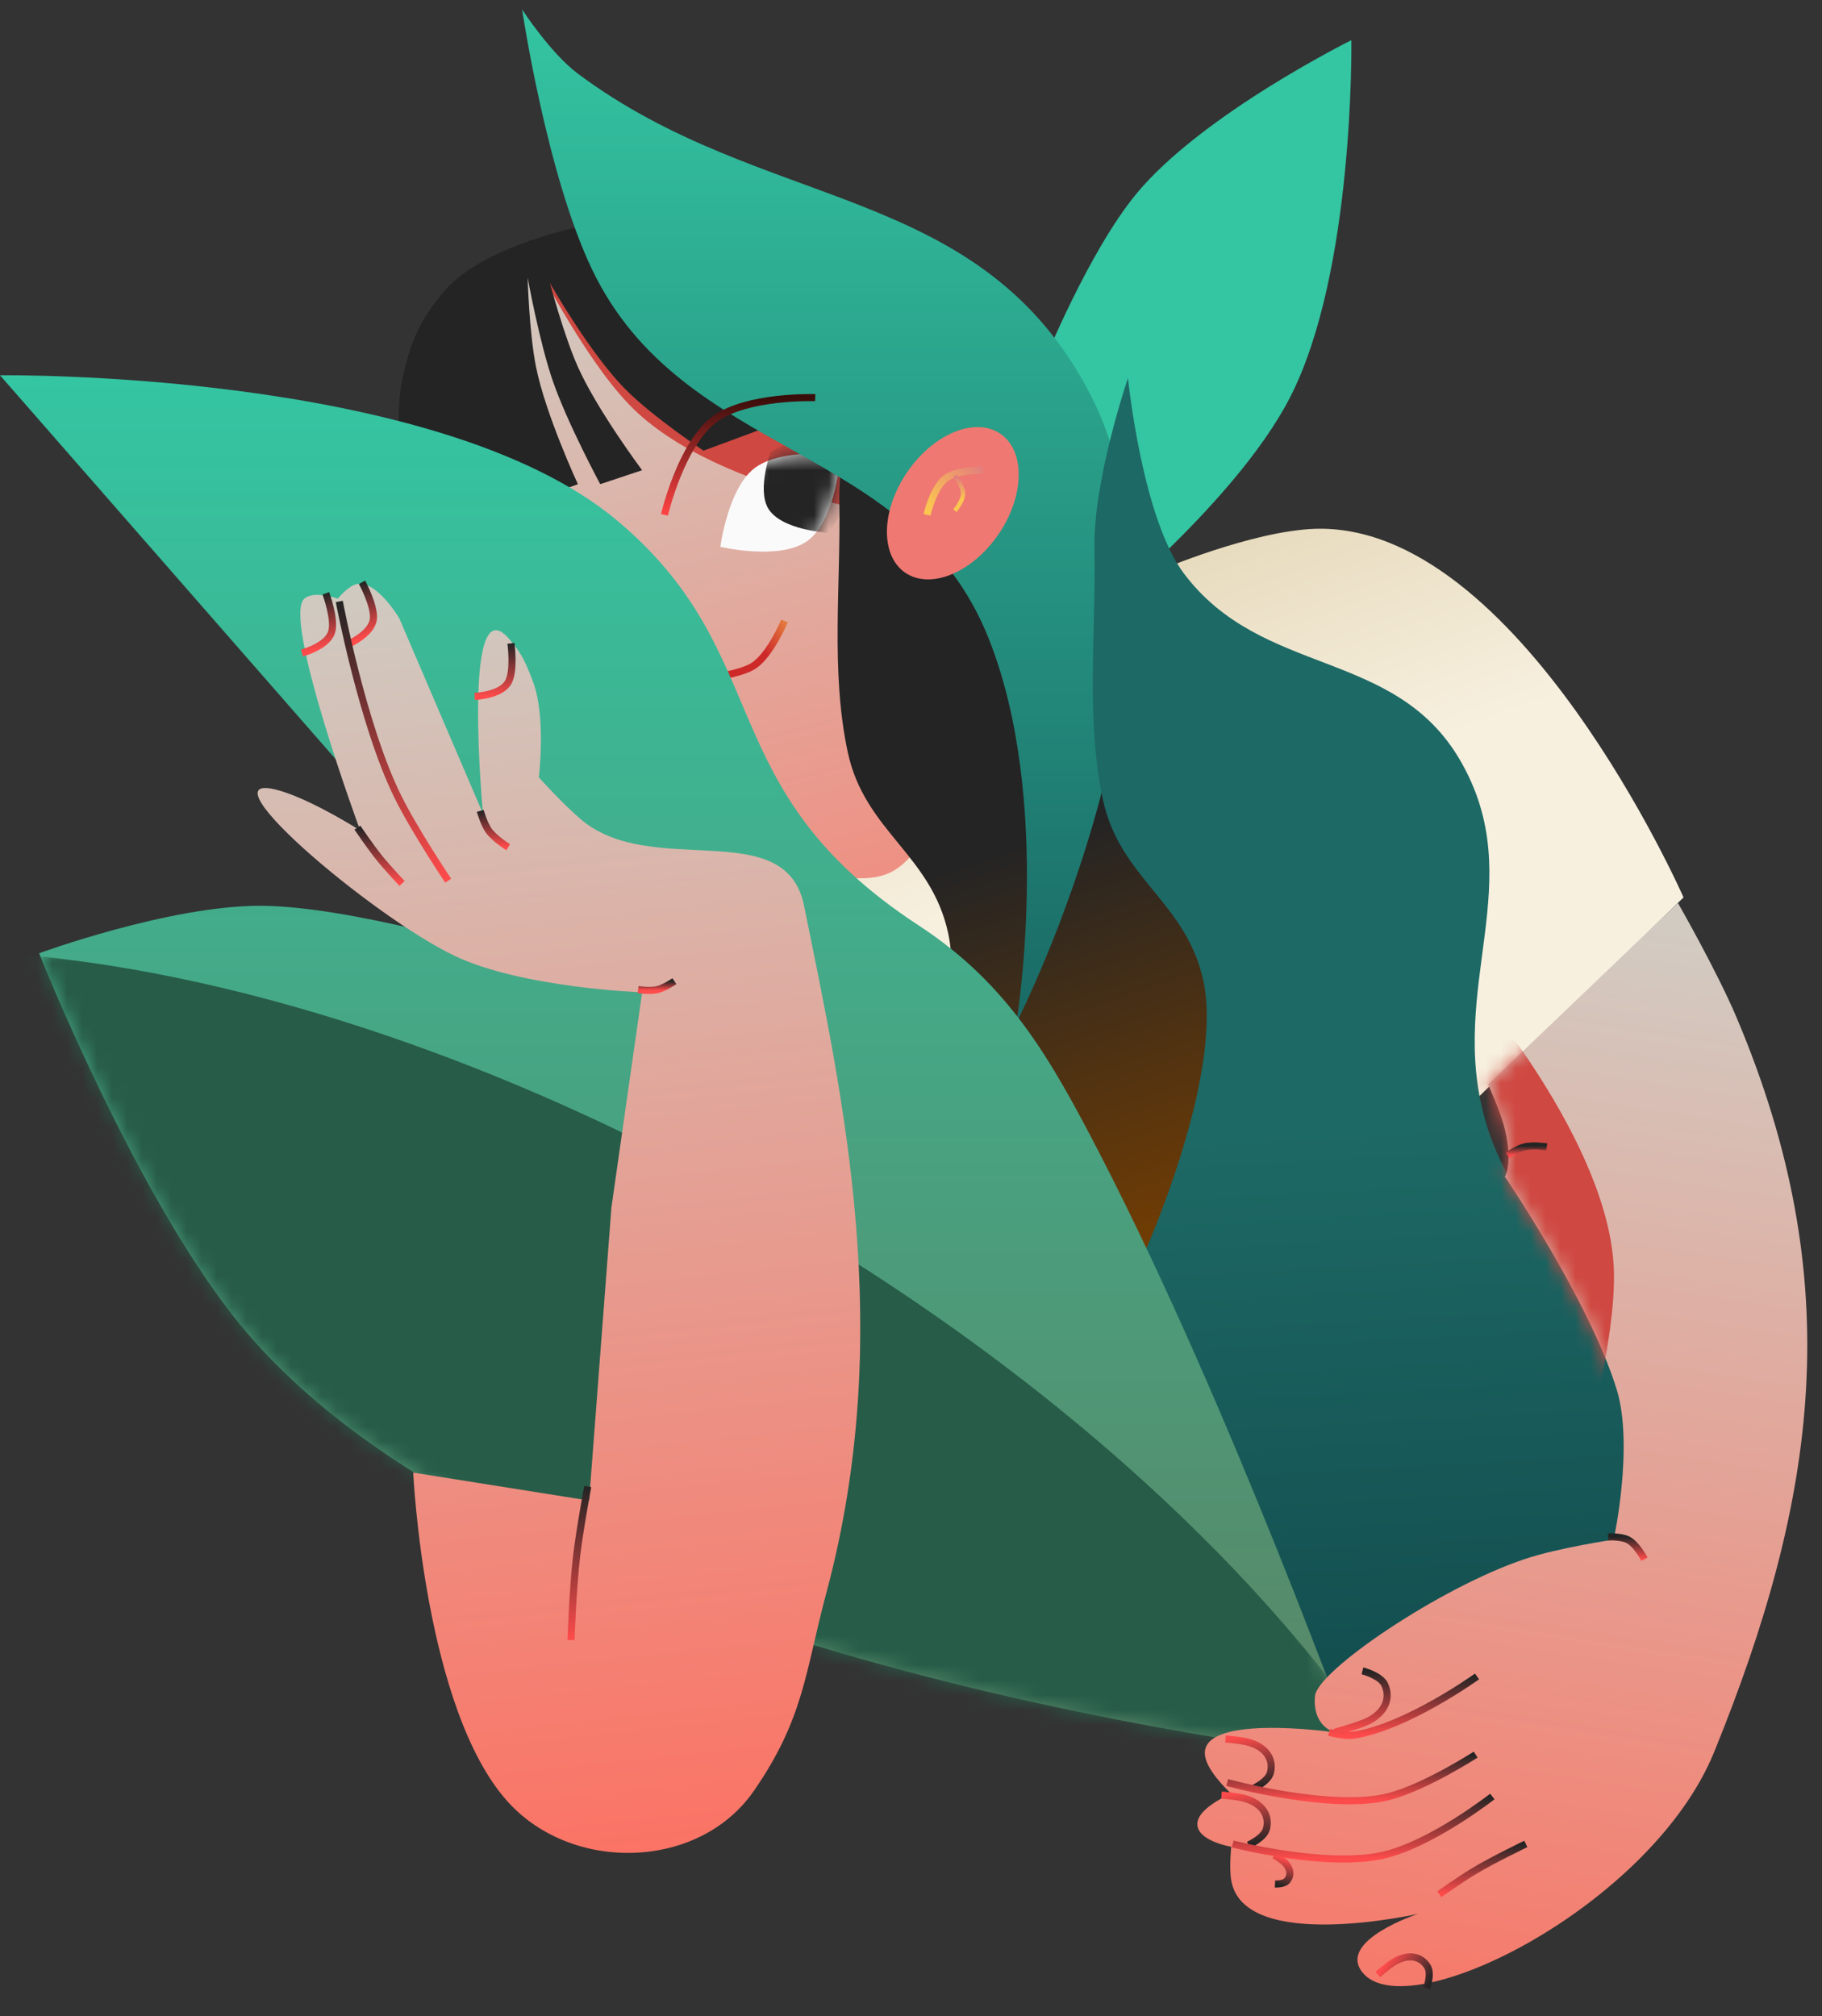 <?xml version="1.0" encoding="UTF-8"?> <svg xmlns="http://www.w3.org/2000/svg" width="122" height="135" viewBox="0 0 122 135" fill="none"><rect x="0" y="0" width="122" height="135" fill="#333333" stroke="none"/> <path d="M24.116 68.872C25.162 65.883 27.668 61.581 27.668 61.581L77.583 38.212C77.583 38.212 83.822 35.548 88.052 35.408C101.674 34.959 112.729 60.086 112.729 60.086L98.708 73.733L42.063 100.28H28.415C28.415 100.28 20.027 80.557 24.116 68.872Z" fill="url(#paint0_linear_1654_15384)"></path> <path d="M29.915 21.202L38.888 15.406L60.387 26.81L63.566 51.861C63.566 51.861 62.314 57.091 59.64 58.405C56.785 59.807 51.601 57.096 51.601 57.096L27.484 31.671L29.915 21.202Z" fill="url(#paint1_linear_1654_15384)"></path> <path d="M76.091 12.974C72.908 16.829 69.922 24.191 69.922 24.191L71.978 42.325C71.978 42.325 82.567 34.018 86.373 26.621C90.712 18.19 90.486 2.691 90.486 2.691C90.486 2.691 80.49 7.646 76.091 12.974Z" fill="#34C5A2"></path> <path d="M42.147 27.109C38.944 23.794 35.555 16.977 35.555 16.977L56.83 23.218L62.148 34.876C62.148 34.876 48.109 33.281 42.147 27.109Z" fill="#CF4841"></path> <path d="M29.722 19.518C32.422 16.326 39.443 15.031 39.443 15.031L52.156 28.305L47.108 30.174C47.108 30.174 43.703 27.908 41.874 26.061C39.479 23.643 36.826 18.957 36.826 18.957C36.826 18.957 37.754 22.458 38.696 24.566C39.993 27.47 42.995 31.483 42.995 31.483L40.191 32.417C40.191 32.417 37.98 28.311 37.013 25.5C36.108 22.872 35.33 18.583 35.33 18.583C35.33 18.583 35.43 22.265 35.891 24.566C36.531 27.758 38.696 32.417 38.696 32.417C38.696 32.417 36.127 33.425 34.396 33.539C31.373 33.739 26.918 31.483 26.918 31.483C26.918 31.483 26.435 27.786 26.918 25.5C27.451 22.976 28.055 21.488 29.722 19.518Z" fill="#242424"></path> <path d="M46.734 45.504C46.734 45.504 49.513 45.21 50.473 44.569C51.595 43.822 52.53 41.578 52.53 41.578" stroke="url(#paint2_linear_1654_15384)" stroke-width="0.474"></path> <path d="M50.478 31.38C48.736 32.763 48.234 36.614 48.234 36.614C48.234 36.614 52.173 37.542 54.03 36.24C56.017 34.847 56.273 30.445 56.273 30.445C56.273 30.445 52.273 29.954 50.478 31.38Z" fill="#FAFAFA"></path> <mask id="mask0_1654_15384" style="mask-type:alpha" maskUnits="userSpaceOnUse" x="48" y="30" width="9" height="7"> <path d="M50.478 31.38C48.736 32.763 48.234 36.614 48.234 36.614C48.234 36.614 52.173 37.542 54.03 36.24C56.017 34.847 56.273 30.445 56.273 30.445C56.273 30.445 52.273 29.954 50.478 31.38Z" fill="#FAFAFA"></path> </mask> <g mask="url(#mask0_1654_15384)"> <path d="M51.413 33.999C50.705 32.72 51.6 30.26 51.6 30.26L55.526 28.203L58.704 30.447L55.526 35.681C55.526 35.681 52.254 35.517 51.413 33.999Z" fill="#242424"></path> </g> <path d="M56.199 33.541C56.105 28.986 58.443 22.137 58.443 22.137C58.443 22.137 59.38 31.493 62.188 35.223C67.436 42.196 76.322 40.196 80.696 47.749C85.383 55.842 79.792 62.877 82.375 71.865C84.612 79.65 91.07 81.991 92.28 89.999C92.826 93.609 91.352 100.842 91.352 100.842L72.844 114.677L59.57 80.652C59.57 80.652 64.85 68.87 63.496 62.518C62.366 57.212 57.903 55.67 56.766 50.366C55.599 44.918 56.314 39.112 56.199 33.541Z" fill="url(#paint3_linear_1654_15384)"></path> <path d="M39.635 18.023C36.602 11.68 34.961 0.637 34.961 0.637C34.961 0.637 36.862 3.566 38.7 4.937C51.085 14.174 65.238 12.187 72.725 25.875C81.589 42.083 68.051 68.499 68.051 68.499C68.051 68.499 70.553 53.614 66.181 42.7C60.919 29.561 45.74 30.793 39.635 18.023Z" fill="url(#paint4_linear_1654_15384)"></path> <path d="M44.492 34.473C44.492 34.473 45.585 29.748 47.857 28.067C50.017 26.468 54.587 26.625 54.587 26.625" stroke="url(#paint5_linear_1654_15384)" stroke-width="0.474"></path> <ellipse cx="63.8" cy="33.694" rx="3.698" ry="5.638" transform="rotate(34.432 63.8 33.694)" fill="#EF7872"></ellipse> <path d="M62.07 34.476C62.07 34.476 62.475 32.676 63.317 32.035C64.117 31.426 65.809 31.486 65.809 31.486" stroke="url(#paint6_linear_1654_15384)" stroke-width="0.474"></path> <path d="M63.939 31.856C63.939 31.856 64.501 32.56 64.488 33.076C64.475 33.566 63.935 34.193 63.935 34.193" stroke="url(#paint7_linear_1654_15384)" stroke-width="0.289"></path> <path d="M73.285 36.716C73.191 32.162 75.528 25.312 75.528 25.312C75.528 25.312 76.466 34.668 79.274 38.399C84.522 45.372 93.408 43.372 97.782 50.925C102.469 59.018 96.878 66.053 99.461 75.041C101.698 82.826 108.156 85.166 109.366 93.175C109.912 96.784 108.438 104.018 108.438 104.018L89.93 117.852L76.656 83.828C76.656 83.828 81.936 72.045 80.582 65.694C79.452 60.388 74.989 58.846 73.852 53.542C72.685 48.093 73.4 42.287 73.285 36.716Z" fill="url(#paint8_linear_1654_15384)"></path> <path d="M41.316 34.848C29.247 24.735 0 25.127 0 25.127L33.838 63.825C33.838 63.825 23.483 60.647 17.386 60.647C11.29 60.647 2.617 63.825 2.617 63.825C2.617 63.825 9.085 80.144 16.078 88.69C35.061 111.89 90.857 117.667 90.857 117.667C90.857 117.667 82.445 94.297 73.658 77.285C70.354 70.888 67.534 65.894 61.506 61.956C47.485 52.794 52.106 43.889 41.316 34.848Z" fill="url(#paint9_linear_1654_15384)"></path> <mask id="mask1_1654_15384" style="mask-type:alpha" maskUnits="userSpaceOnUse" x="0" y="25" width="91" height="93"> <path d="M41.316 34.848C29.247 24.735 0 25.127 0 25.127L33.838 63.825C33.838 63.825 23.483 60.647 17.386 60.647C11.29 60.647 2.617 63.825 2.617 63.825C2.617 63.825 9.085 80.144 16.078 88.69C35.061 111.89 90.857 117.667 90.857 117.667C90.857 117.667 82.445 94.297 73.658 77.285C70.354 70.888 67.534 65.894 61.506 61.956C47.485 52.794 52.106 43.889 41.316 34.848Z" fill="url(#paint10_linear_1654_15384)"></path> </mask> <g mask="url(#mask1_1654_15384)"> <ellipse cx="33.186" cy="112.983" rx="36.829" ry="75.338" transform="rotate(-60.036 33.186 112.983)" fill="#275C48"></ellipse> </g> <path d="M24.116 55.601C24.116 55.601 21.064 53.66 18.881 52.984C12.913 51.134 24.827 61.334 30.472 64.014C34.973 66.151 42.998 66.444 42.998 66.444L40.941 80.839L39.446 100.469L27.668 98.599C27.668 98.599 28.416 114.49 34.024 120.66C38.35 125.418 46.815 125.2 50.475 119.912C53.841 115.051 53.907 111.97 55.336 106.638C59.987 89.281 56.458 73.548 53.841 60.649C52.595 54.51 43.659 58.908 38.885 54.853C37.704 53.851 36.08 52.049 36.08 52.049C36.08 52.049 36.57 48.025 35.706 45.693C35.241 44.436 34.924 43.695 34.024 42.702C30.904 39.259 32.341 54.48 32.341 54.48L26.733 41.393C26.733 41.393 25.109 38.636 23.742 39.15C23.208 39.35 22.62 40.084 22.62 40.084C22.62 40.084 21.036 39.508 20.377 40.084C18.881 41.393 24.116 55.601 24.116 55.601Z" fill="url(#paint11_linear_1654_15384)"></path> <path d="M100.763 75.604C100.47 74.391 99.641 72.613 99.641 72.613L112.354 60.461C112.354 60.461 114.97 65.028 116.28 68.126C123.764 85.818 121.702 100.281 114.784 117.294C110.583 127.628 94.22 135.801 91.229 132.062C89.515 129.92 94.968 128.137 94.968 128.137C94.968 128.137 83.267 130.794 82.442 125.893C82.297 125.029 82.442 123.65 82.442 123.65C82.442 123.65 80.457 123.322 80.199 122.341C79.883 121.143 82.442 120.098 82.442 120.098C82.442 120.098 81.105 118.894 80.76 117.854C79.675 114.593 89.359 115.985 89.359 115.985C89.359 115.985 87.864 115.611 88.051 113.555C88.203 111.879 96.353 106.321 102.072 104.394C104.338 103.63 108.054 103.085 108.054 103.085C108.054 103.085 109.42 96.763 108.241 92.99C106.372 87.008 100.763 78.782 100.763 78.782C100.763 78.782 101.329 77.946 100.763 75.604Z" fill="url(#paint12_linear_1654_15384)"></path> <mask id="mask2_1654_15384" style="mask-type:alpha" maskUnits="userSpaceOnUse" x="80" y="60" width="42" height="73"> <path d="M100.763 75.604C100.47 74.391 99.641 72.613 99.641 72.613L112.354 60.461C112.354 60.461 114.97 65.028 116.28 68.126C123.764 85.818 121.702 100.281 114.784 117.294C110.583 127.628 94.22 135.801 91.229 132.062C89.515 129.92 94.968 128.137 94.968 128.137C94.968 128.137 83.267 130.794 82.442 125.893C82.297 125.029 82.442 123.65 82.442 123.65C82.442 123.65 80.457 123.322 80.199 122.341C79.883 121.143 82.442 120.098 82.442 120.098C82.442 120.098 81.105 118.894 80.76 117.854C79.675 114.593 89.359 115.985 89.359 115.985C89.359 115.985 88.804 114.125 89.359 113.181C91.229 110.002 96.353 106.321 102.072 104.394C104.338 103.63 108.054 103.085 108.054 103.085C108.054 103.085 109.42 96.763 108.241 92.99C106.372 87.008 100.763 78.782 100.763 78.782C100.763 78.782 101.329 77.946 100.763 75.604Z" fill="url(#paint13_linear_1654_15384)"></path> </mask> <g mask="url(#mask2_1654_15384)"> <path d="M108.066 85.099C108.199 89.706 106.109 97.027 106.109 97.027L94.595 78.081L98.521 65.883C98.521 65.883 107.819 76.52 108.066 85.099Z" fill="#CF4841"></path> </g> <path d="M31.781 46.626C31.781 46.626 33.516 46.569 34.025 45.691C34.466 44.931 34.212 43.074 34.212 43.074" stroke="url(#paint14_linear_1654_15384)" stroke-width="0.474"></path> <path d="M23.226 43.17C23.226 43.17 24.827 42.502 24.993 41.502C25.137 40.634 24.242 38.988 24.242 38.988" stroke="url(#paint15_linear_1654_15384)" stroke-width="0.474"></path> <path d="M20.217 43.721C20.217 43.721 21.898 43.288 22.204 42.321C22.469 41.483 21.818 39.726 21.818 39.726" stroke="url(#paint16_linear_1654_15384)" stroke-width="0.474"></path> <path d="M32.156 54.293C32.156 54.293 32.398 55.146 32.717 55.602C33.103 56.153 34.026 56.723 34.026 56.723" stroke="url(#paint17_linear_1654_15384)" stroke-width="0.474"></path> <path d="M22.719 40.27C22.719 40.27 24.276 48.575 26.645 53.356C27.779 55.645 30.01 58.965 30.01 58.965" stroke="url(#paint18_linear_1654_15384)" stroke-width="0.474"></path> <path d="M23.93 55.414C23.93 55.414 24.8 56.699 25.425 57.471C25.979 58.154 26.921 59.153 26.921 59.153" stroke="url(#paint19_linear_1654_15384)" stroke-width="0.474"></path> <path d="M42.727 66.256C42.727 66.256 43.538 66.376 44.035 66.256C44.511 66.141 45.157 65.695 45.157 65.695" stroke="url(#paint20_linear_1654_15384)" stroke-width="0.474"></path> <path d="M39.356 99.531C39.356 99.531 38.823 102.369 38.608 104.205C38.353 106.385 38.234 109.813 38.234 109.813" stroke="url(#paint21_linear_1654_15384)" stroke-width="0.474"></path> <path d="M100.953 77.352C100.953 77.352 101.601 76.914 102.075 76.791C102.64 76.645 103.57 76.791 103.57 76.791" stroke="url(#paint22_linear_1654_15384)" stroke-width="0.474"></path> <path d="M107.68 102.901C107.68 102.901 108.524 102.862 108.988 103.088C109.594 103.382 110.11 104.397 110.11 104.397" stroke="url(#paint23_linear_1654_15384)" stroke-width="0.474"></path> <path d="M91.229 111.871C91.229 111.871 92.44 112.178 92.725 112.806C93.143 113.73 92.725 114.675 91.603 115.236C91.019 115.528 89.359 115.984 89.359 115.984" stroke="url(#paint24_linear_1654_15384)" stroke-width="0.474"></path> <path d="M83.862 119.773C83.862 119.773 84.908 119.304 85.066 118.692C85.298 117.791 84.77 117.003 83.668 116.673C83.093 116.502 82.058 116.433 82.058 116.433" stroke="url(#paint25_linear_1654_15384)" stroke-width="0.474"></path> <path d="M83.597 123.531C83.597 123.531 84.643 123.062 84.8 122.45C85.032 121.549 84.504 120.76 83.402 120.431C82.828 120.26 81.793 120.191 81.793 120.191" stroke="url(#paint26_linear_1654_15384)" stroke-width="0.474"></path> <path d="M85.373 126.141C85.373 126.141 85.956 126.171 86.169 125.931C86.483 125.576 86.427 125.097 86.004 124.692C85.784 124.481 85.331 124.21 85.331 124.21" stroke="url(#paint27_linear_1654_15384)" stroke-width="0.474"></path> <path d="M95.53 133.119C95.53 133.119 95.877 132.155 95.581 131.674C95.146 130.965 94.311 130.816 93.415 131.321C92.949 131.583 92.262 132.206 92.262 132.206" stroke="url(#paint28_linear_1654_15384)" stroke-width="0.474"></path> <path d="M88.992 115.985C88.992 115.985 90.01 116.277 90.675 116.172C94.227 115.611 98.9 112.246 98.9 112.246" stroke="url(#paint29_linear_1654_15384)" stroke-width="0.474"></path> <path d="M82.172 119.35C82.172 119.35 89.194 121.28 93.015 120.285C95.448 119.651 98.81 117.48 98.81 117.48" stroke="url(#paint30_linear_1654_15384)" stroke-width="0.474"></path> <path d="M82.539 123.463C82.539 123.463 88.848 125.09 92.634 124.211C95.881 123.458 99.925 120.285 99.925 120.285" stroke="url(#paint31_linear_1654_15384)" stroke-width="0.474"></path> <path d="M96.375 126.826C96.375 126.826 97.719 125.878 98.618 125.33C99.958 124.516 102.17 123.461 102.17 123.461" stroke="url(#paint32_linear_1654_15384)" stroke-width="0.474"></path> <defs> <linearGradient id="paint0_linear_1654_15384" x1="60.757" y1="62.329" x2="52.532" y2="39.334" gradientUnits="userSpaceOnUse"> <stop stop-color="#F7F0DF"></stop> <stop offset="1" stop-color="#E1D3B1"></stop> </linearGradient> <linearGradient id="paint1_linear_1654_15384" x1="45.525" y1="15.406" x2="63.566" y2="83.643" gradientUnits="userSpaceOnUse"> <stop stop-color="#D1CAC1"></stop> <stop offset="1" stop-color="#FF7061"></stop> </linearGradient> <linearGradient id="paint2_linear_1654_15384" x1="51.034" y1="43.448" x2="54.586" y2="40.83" gradientUnits="userSpaceOnUse"> <stop stop-color="#CD2929"></stop> <stop offset="1" stop-color="#FAC551"></stop> </linearGradient> <linearGradient id="paint3_linear_1654_15384" x1="68.425" y1="56.348" x2="77.398" y2="83.456" gradientUnits="userSpaceOnUse"> <stop stop-color="#242424"></stop> <stop offset="1" stop-color="#723D03"></stop> </linearGradient> <linearGradient id="paint4_linear_1654_15384" x1="55.254" y1="0.637" x2="55.254" y2="72.799" gradientUnits="userSpaceOnUse"> <stop stop-color="#34C5A2"></stop> <stop offset="1" stop-color="#186462"></stop> </linearGradient> <linearGradient id="paint5_linear_1654_15384" x1="49.54" y1="26.621" x2="49.54" y2="34.473" gradientUnits="userSpaceOnUse"> <stop stop-color="#390D0A"></stop> <stop offset="1" stop-color="#FF4343"></stop> </linearGradient> <linearGradient id="paint6_linear_1654_15384" x1="65.809" y1="31.297" x2="62.631" y2="34.289" gradientUnits="userSpaceOnUse"> <stop stop-color="#E37E7E"></stop> <stop offset="1" stop-color="#FAC551"></stop> </linearGradient> <linearGradient id="paint7_linear_1654_15384" x1="64.073" y1="31.947" x2="64.073" y2="33.407" gradientUnits="userSpaceOnUse"> <stop stop-color="#E37E7E"></stop> <stop offset="1" stop-color="#FAC551"></stop> </linearGradient> <linearGradient id="paint8_linear_1654_15384" x1="88.802" y1="75.602" x2="91.104" y2="117.852" gradientUnits="userSpaceOnUse"> <stop stop-color="#1D6965"></stop> <stop offset="1" stop-color="#124A4C"></stop> </linearGradient> <linearGradient id="paint9_linear_1654_15384" x1="44.12" y1="25.127" x2="44.12" y2="114.862" gradientUnits="userSpaceOnUse"> <stop stop-color="#34C5A2"></stop> <stop offset="1" stop-color="#588767"></stop> </linearGradient> <linearGradient id="paint10_linear_1654_15384" x1="44.12" y1="25.127" x2="44.12" y2="114.862" gradientUnits="userSpaceOnUse"> <stop stop-color="#34C5A2"></stop> <stop offset="1" stop-color="#588767"></stop> </linearGradient> <linearGradient id="paint11_linear_1654_15384" x1="37.427" y1="39.086" x2="47.111" y2="129.82" gradientUnits="userSpaceOnUse"> <stop stop-color="#D0C9C0"></stop> <stop offset="1" stop-color="#FE6D5E"></stop> </linearGradient> <linearGradient id="paint12_linear_1654_15384" x1="100.593" y1="60.461" x2="87.49" y2="144.962" gradientUnits="userSpaceOnUse"> <stop stop-color="#D2CBC2"></stop> <stop offset="1" stop-color="#FC6C5C"></stop> </linearGradient> <linearGradient id="paint13_linear_1654_15384" x1="121.004" y1="79.031" x2="87.49" y2="144.962" gradientUnits="userSpaceOnUse"> <stop stop-color="#CFC8BF"></stop> <stop offset="1" stop-color="#FC6C5C"></stop> </linearGradient> <linearGradient id="paint14_linear_1654_15384" x1="33.033" y1="43.074" x2="33.033" y2="46.626" gradientUnits="userSpaceOnUse"> <stop stop-color="#242424"></stop> <stop offset="1" stop-color="#FF4B4B"></stop> </linearGradient> <linearGradient id="paint15_linear_1654_15384" x1="23.139" y1="39.405" x2="24.396" y2="42.727" gradientUnits="userSpaceOnUse"> <stop stop-color="#242424"></stop> <stop offset="1" stop-color="#FF4B4B"></stop> </linearGradient> <linearGradient id="paint16_linear_1654_15384" x1="20.667" y1="39.982" x2="21.439" y2="43.449" gradientUnits="userSpaceOnUse"> <stop stop-color="#242424"></stop> <stop offset="1" stop-color="#FF4B4B"></stop> </linearGradient> <linearGradient id="paint17_linear_1654_15384" x1="33.091" y1="54.293" x2="33.091" y2="56.723" gradientUnits="userSpaceOnUse"> <stop stop-color="#242424"></stop> <stop offset="1" stop-color="#FF4B4B"></stop> </linearGradient> <linearGradient id="paint18_linear_1654_15384" x1="26.364" y1="40.27" x2="26.364" y2="58.965" gradientUnits="userSpaceOnUse"> <stop stop-color="#242424"></stop> <stop offset="1" stop-color="#FF4B4B"></stop> </linearGradient> <linearGradient id="paint19_linear_1654_15384" x1="25.425" y1="55.414" x2="25.425" y2="59.153" gradientUnits="userSpaceOnUse"> <stop stop-color="#242424"></stop> <stop offset="1" stop-color="#FF4B4B"></stop> </linearGradient> <linearGradient id="paint20_linear_1654_15384" x1="43.942" y1="65.695" x2="43.942" y2="66.309" gradientUnits="userSpaceOnUse"> <stop stop-color="#242424"></stop> <stop offset="1" stop-color="#FF4B4B"></stop> </linearGradient> <linearGradient id="paint21_linear_1654_15384" x1="38.795" y1="99.531" x2="38.795" y2="109.813" gradientUnits="userSpaceOnUse"> <stop stop-color="#242424"></stop> <stop offset="1" stop-color="#FF4B4B"></stop> </linearGradient> <linearGradient id="paint22_linear_1654_15384" x1="102.262" y1="76.727" x2="102.262" y2="77.352" gradientUnits="userSpaceOnUse"> <stop stop-color="#242424"></stop> <stop offset="1" stop-color="#FF4B4B"></stop> </linearGradient> <linearGradient id="paint23_linear_1654_15384" x1="108.895" y1="102.898" x2="108.895" y2="104.397" gradientUnits="userSpaceOnUse"> <stop stop-color="#242424"></stop> <stop offset="1" stop-color="#FF4B4B"></stop> </linearGradient> <linearGradient id="paint24_linear_1654_15384" x1="91.121" y1="111.871" x2="91.121" y2="115.984" gradientUnits="userSpaceOnUse"> <stop stop-color="#242424"></stop> <stop offset="1" stop-color="#FF4B4B"></stop> </linearGradient> <linearGradient id="paint25_linear_1654_15384" x1="84.019" y1="119.746" x2="83.397" y2="116.198" gradientUnits="userSpaceOnUse"> <stop stop-color="#242424"></stop> <stop offset="1" stop-color="#FF4B4B"></stop> </linearGradient> <linearGradient id="paint26_linear_1654_15384" x1="83.753" y1="123.504" x2="83.132" y2="119.956" gradientUnits="userSpaceOnUse"> <stop stop-color="#242424"></stop> <stop offset="1" stop-color="#FF4B4B"></stop> </linearGradient> <linearGradient id="paint27_linear_1654_15384" x1="85.45" y1="126.165" x2="85.992" y2="124.414" gradientUnits="userSpaceOnUse"> <stop stop-color="#242424"></stop> <stop offset="1" stop-color="#FF4B4B"></stop> </linearGradient> <linearGradient id="paint28_linear_1654_15384" x1="95.609" y1="133.001" x2="92.942" y2="131.2" gradientUnits="userSpaceOnUse"> <stop stop-color="#242424"></stop> <stop offset="1" stop-color="#FF4B4B"></stop> </linearGradient> <linearGradient id="paint29_linear_1654_15384" x1="93.946" y1="112.246" x2="93.946" y2="116.195" gradientUnits="userSpaceOnUse"> <stop stop-color="#242424"></stop> <stop offset="1" stop-color="#FF4B4B"></stop> </linearGradient> <linearGradient id="paint30_linear_1654_15384" x1="90.491" y1="117.48" x2="90.491" y2="120.57" gradientUnits="userSpaceOnUse"> <stop stop-color="#242424"></stop> <stop offset="1" stop-color="#FF4B4B"></stop> </linearGradient> <linearGradient id="paint31_linear_1654_15384" x1="91.232" y1="120.285" x2="91.232" y2="124.471" gradientUnits="userSpaceOnUse"> <stop stop-color="#242424"></stop> <stop offset="1" stop-color="#FF4B4B"></stop> </linearGradient> <linearGradient id="paint32_linear_1654_15384" x1="99.273" y1="123.461" x2="99.273" y2="126.826" gradientUnits="userSpaceOnUse"> <stop stop-color="#242424"></stop> <stop offset="1" stop-color="#FF4B4B"></stop> </linearGradient> </defs> </svg> 